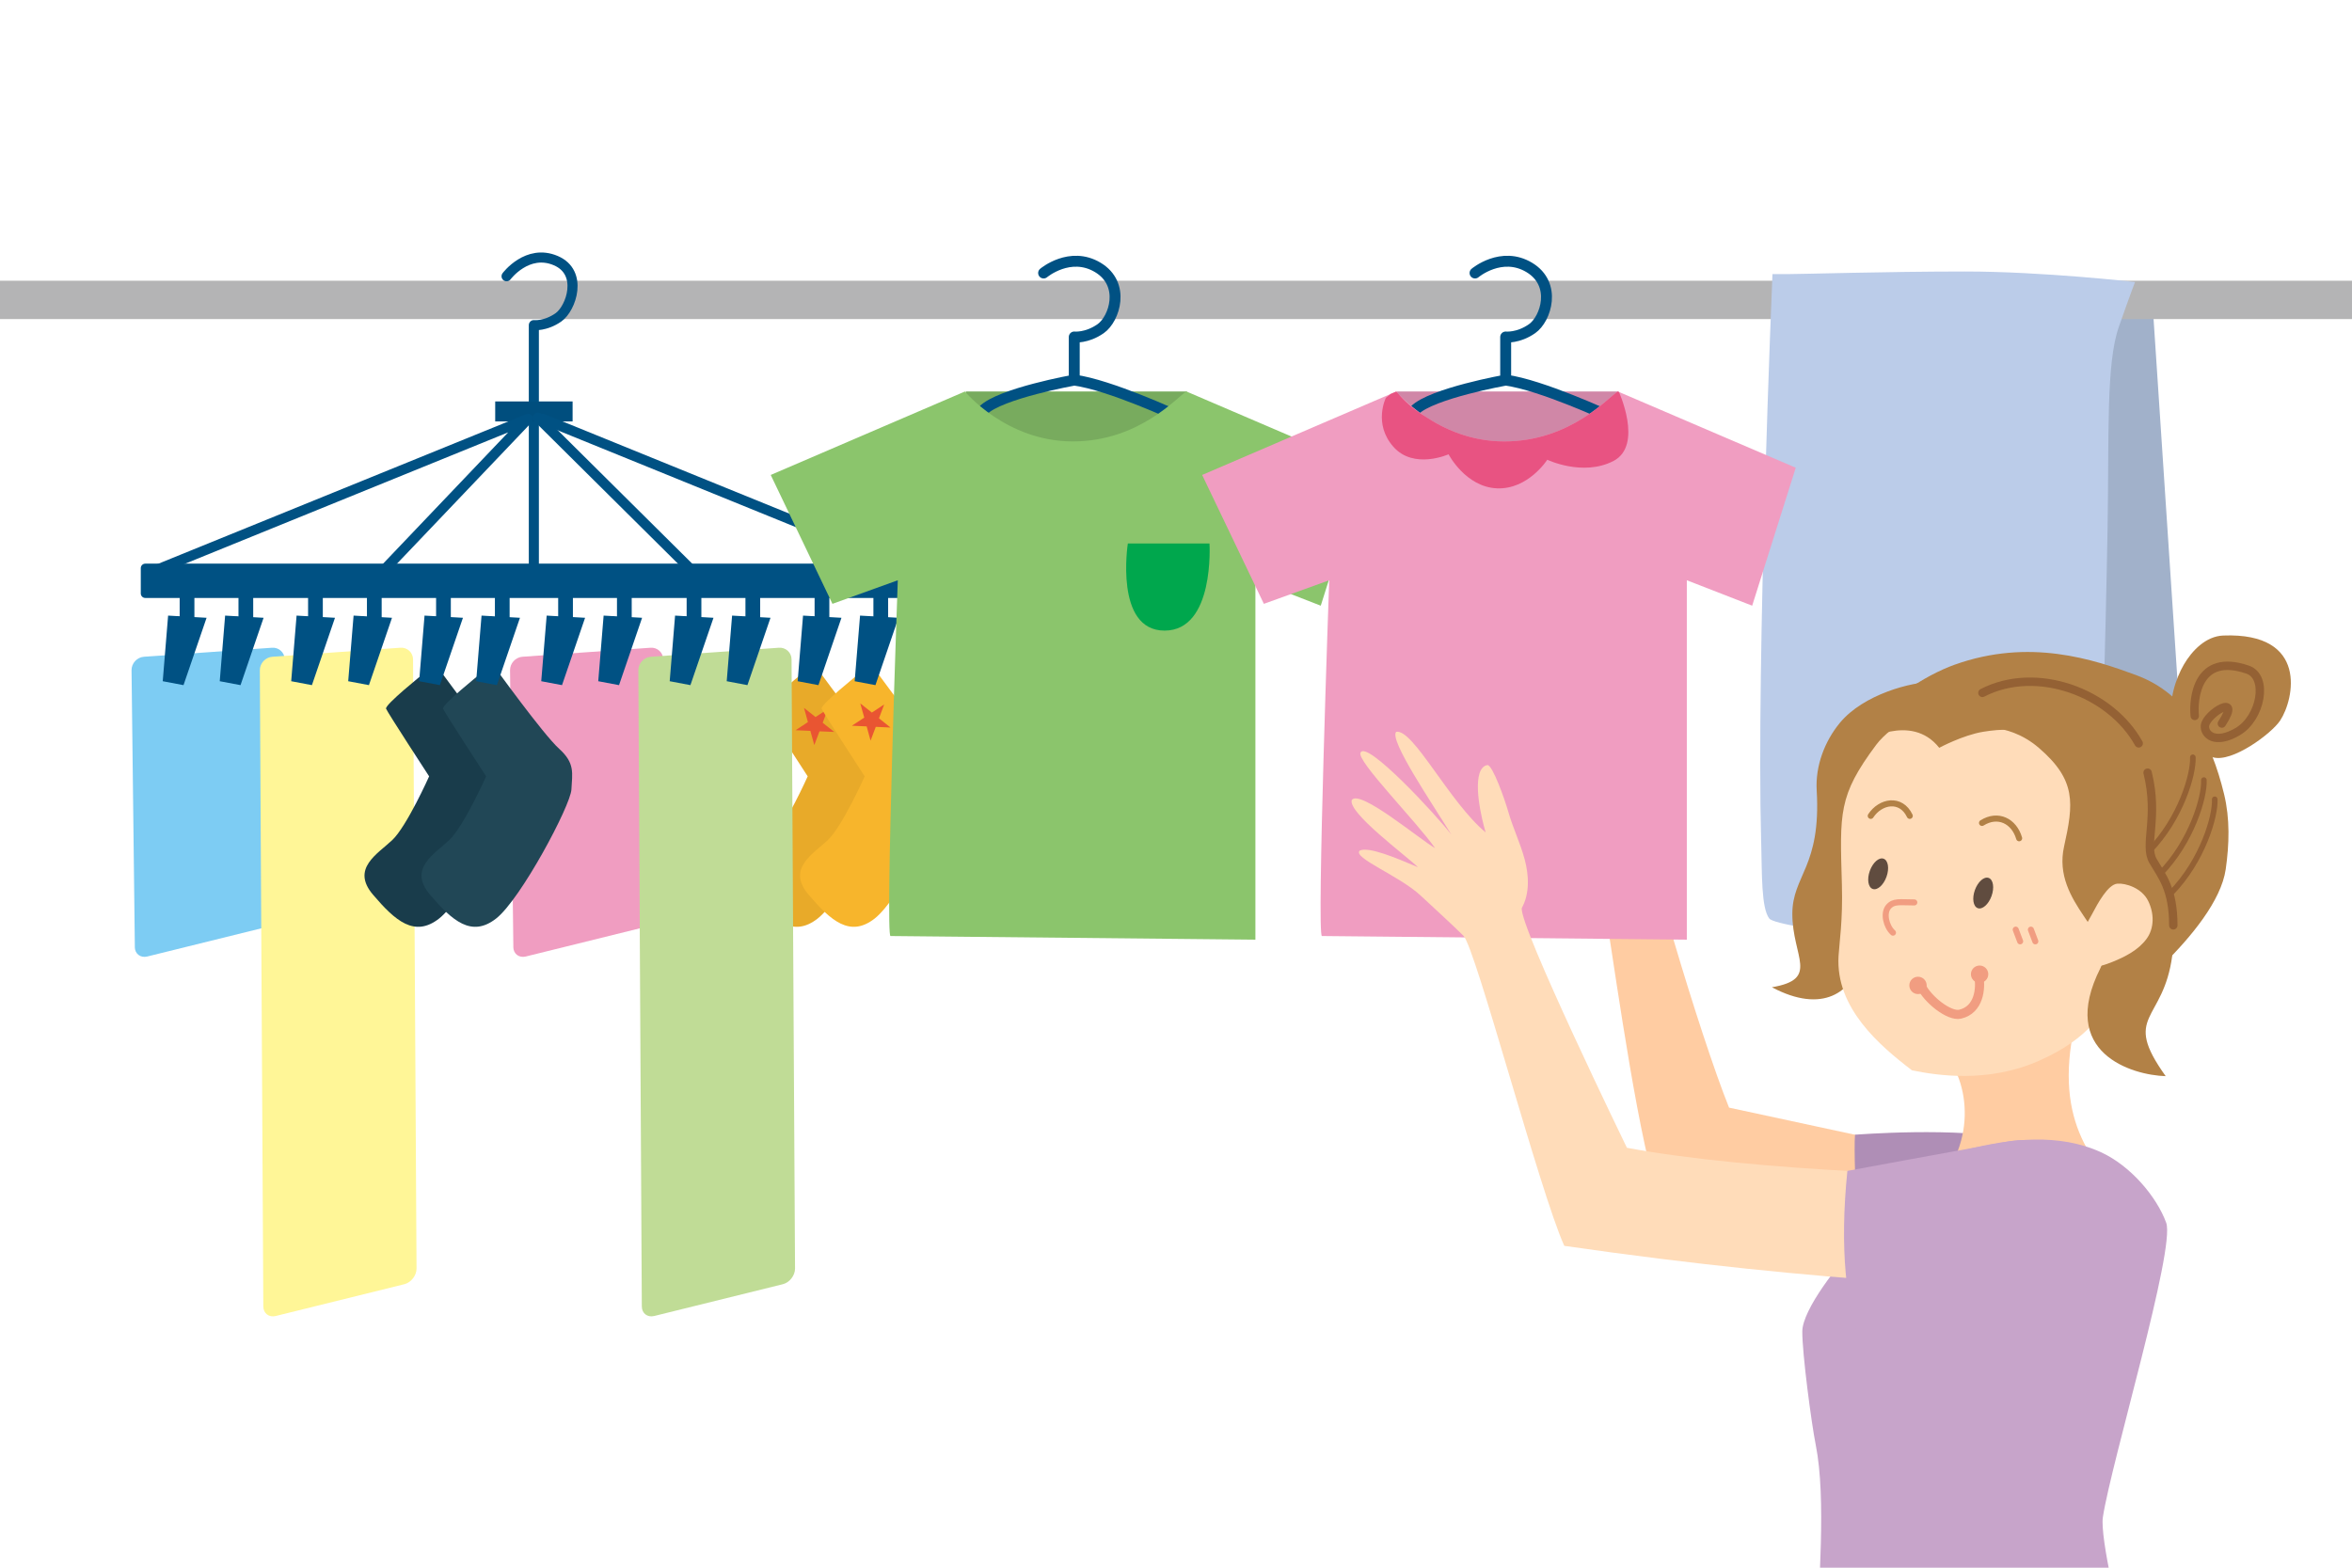 <?xml version="1.0" encoding="UTF-8"?><svg id="_レイヤー_1" xmlns="http://www.w3.org/2000/svg" xmlns:xlink="http://www.w3.org/1999/xlink" viewBox="0 0 420 280"><defs><style>.cls-1{stroke:#b28146;}.cls-1,.cls-2,.cls-3,.cls-4,.cls-5,.cls-6,.cls-7,.cls-8,.cls-9{fill:none;}.cls-1,.cls-2,.cls-3,.cls-5,.cls-6,.cls-7,.cls-8,.cls-9{stroke-linecap:round;}.cls-1,.cls-3{stroke-width:1.08px;}.cls-1,.cls-3,.cls-5{stroke-miterlimit:10;}.cls-2,.cls-6,.cls-7,.cls-8,.cls-9{stroke-linejoin:round;}.cls-2,.cls-9{stroke:#946134;}.cls-3,.cls-5{stroke:#f19d81;}.cls-10{clip-path:url(#clippath);}.cls-4,.cls-11,.cls-12,.cls-13,.cls-14,.cls-15,.cls-16,.cls-17,.cls-18,.cls-19,.cls-20,.cls-21,.cls-22,.cls-23,.cls-24,.cls-25,.cls-26,.cls-27,.cls-28,.cls-29,.cls-30,.cls-31,.cls-32,.cls-33,.cls-34,.cls-35,.cls-36{stroke-width:0px;}.cls-5{stroke-width:1.63px;}.cls-6{stroke-width:1.8px;}.cls-6,.cls-7,.cls-8{stroke:#005183;}.cls-37{clip-path:url(#clippath-1);}.cls-7{stroke-width:2.63px;}.cls-8{stroke-width:1.95px;}.cls-9{stroke-width:1.5px;}.cls-11{fill:#f7b52c;}.cls-12{fill:#604c3f;}.cls-13{fill:#78ab5e;}.cls-14{fill:#a1b1ca;}.cls-15{fill:#193c4b;}.cls-16{fill:#214756;}.cls-17{fill:#c7a4ca;}.cls-18{fill:#d087a7;}.cls-19{fill:#af8eb6;}.cls-20{fill:#bbcce9;}.cls-21{fill:#c0dc96;}.cls-22{fill:#b28146;}.cls-23{fill:#b4b4b5;}.cls-24{fill:#8bc56c;}.cls-25{fill:#7dccf3;}.cls-26{fill:#fff697;}.cls-27{fill:#f09dc1;}.cls-28{fill:#e85382;}.cls-29{fill:#ffcca2;}.cls-30{fill:#f19d81;}.cls-31{fill:#e8aa29;}.cls-32{fill:#e95532;}.cls-33{fill:#ffdcb9;}.cls-34{fill:#00a74d;}.cls-35{fill:#005183;}.cls-36{fill:#004e7e;}</style><clipPath id="clippath"><rect class="cls-4" width="420" height="280"/></clipPath><clipPath id="clippath-1"><path class="cls-4" d="M249.36,69.92l-34.69,14.91,11.02,23.02,11.67-4.21s-2.27,63.54-1.3,63.54,65.16.65,65.16.65v-64.19l11.67,4.54,7.78-24.64-31.77-13.62c-1.57.89-8.37,8.92-20.29,8.92s-19.26-8.92-19.26-8.92Z"/></clipPath></defs><g class="cls-10"><path class="cls-29" d="M295.15,210.51c-3.78-14.12-7.55-42.97-8.98-50.84-.52-2.86-.96-6.58-3.13-8.72s-5.06-3.9-7.36-6.04c-3.83-3.55-12.03-8.38-12.35-10.02,3.99,1.64,7.5,4.11,11.64,5.97-2.14-2.08-13.37-13.14-11.86-14.14,2.97.22,11.31,8.88,13.92,10.33-3.47-4.91-12.04-17.1-12.35-18.77,1.01-2.39,6.03,3.96,8.54,6.52,3.07,3.13,5.94,6.45,8.6,9.93-2.9-5.65-11.65-20.39-10.32-21.8,7.14,4.54,9.01,14.16,15.52,19.57,0,0-2.15-7.12-1.09-10.54.21-.69.69-1.4,1.41-1.48.9-.09,3.09,6.1,3.72,8.31.82,2.88,2.14,5.59,2.92,8.48s.94,6.12-.5,8.74c-.55,3.07,10.03,38.81,15.28,51.82l48.92,10.54,5.43,16.69-13.91,10.01-54.03-24.55Z"/><path class="cls-19" d="M333.18,236.73c-.83-4.73-2.33-28.85-1.93-34.06,0,0,18.55-1.48,28.71.86,13.92,3.2,13.09,15.74,13.09,15.74l-11.78,12.71s-19,4.63-28.1,4.75Z"/><path class="cls-14" d="M381.27,50.37l2.89.47s6.36,96.3,6.65,100.53c.29,4.23.58,6.58-1.45,6.58h-19.08l3.76-94.42,3.18-8.93,4.05-4.23Z"/><rect class="cls-23" x="-13.5" y="50.14" width="438.5" height="6.85"/><path class="cls-20" d="M314.5,150.43c.15,5.65,0,11.74,1.44,13.62,1.45,1.88,33.53,5.17,43.36,4.7,9.83-.47,13.3.47,14.45-4.7,1.16-5.17,2.31-52.61,2.6-69.52.29-16.91-.29-29.59,2.02-36.17,2.31-6.58,2.89-7.99,2.89-7.99,0,0-16.48-1.88-30.35-1.88s-29.2.47-31.8.47h-2.6s-2.89,68.58-2.02,101.47Z"/><path class="cls-25" d="M24.07,169.12c.01,1.24,1.01,2.01,2.22,1.72l22.98-5.68c1.2-.3,2.18-1.56,2.16-2.8l-.58-44.57c-.02-1.24-1.04-2.19-2.28-2.1l-22.86,1.61c-1.24.09-2.24,1.17-2.22,2.42l.59,49.4Z"/><path class="cls-26" d="M47.02,233.33c0,1.24,1,2.01,2.2,1.72l22.98-5.68c1.21-.3,2.19-1.56,2.18-2.8l-.62-108.78c0-1.24-1.03-2.19-2.26-2.1l-22.86,1.61c-1.24.09-2.25,1.17-2.24,2.42l.62,113.61Z"/><path class="cls-27" d="M91.66,169.12c.01,1.24,1.01,2.01,2.22,1.72l22.98-5.68c1.2-.3,2.18-1.56,2.16-2.8l-.58-44.57c-.02-1.24-1.04-2.19-2.28-2.1l-22.86,1.61c-1.24.09-2.24,1.17-2.22,2.42l.59,49.4Z"/><path class="cls-6" d="M90.46,49.34s3.7-4.97,8.79-2.79c4.95,2.11,2.77,8.53.46,10.14-2.31,1.61-4.38,1.38-4.38,1.38v44.6"/><rect class="cls-36" x="88.43" y="71.7" width="13.82" height="3.57"/><line class="cls-6" x1="96.94" y1="74.81" x2="163.28" y2="101.79"/><polyline class="cls-6" points="67.53 102.9 94.29 74.81 27.94 101.79"/><line class="cls-6" x1="124.58" y1="102.9" x2="96.05" y2="74.59"/><line class="cls-7" x1="146.78" y1="105.55" x2="146.78" y2="110.65"/><path class="cls-35" d="M25.94,100.67h138.8c.44,0,.8.36.8.8v4.53c0,.44-.36.8-.8.8H25.94c-.44,0-.8-.36-.8-.8v-4.53c0-.44.36-.8.8-.8Z"/><line class="cls-7" x1="157.28" y1="105.55" x2="157.28" y2="110.65"/><path class="cls-31" d="M143.13,120.4s-6.86,5.49-6.59,6.18c.27.69,7.69,12.08,7.69,12.08,0,0-3.98,8.92-6.59,11.39-2.61,2.47-7.41,5.08-3.43,9.75,3.98,4.67,7.41,7.69,11.8,4.26,4.39-3.43,13.31-20.18,13.45-23.06.14-2.88.69-4.67-2.2-7.27-2.88-2.61-11.67-14.82-11.67-14.82,0,0-2.74.55-2.47,1.51Z"/><line class="cls-7" x1="123.93" y1="105.55" x2="123.93" y2="110.65"/><line class="cls-7" x1="134.43" y1="105.55" x2="134.43" y2="110.65"/><path class="cls-21" d="M114.61,233.33c0,1.24,1,2.01,2.2,1.72l22.98-5.68c1.21-.3,2.19-1.56,2.18-2.8l-.62-108.78c0-1.24-1.03-2.19-2.26-2.1l-22.86,1.61c-1.24.09-2.25,1.17-2.24,2.42l.62,113.61Z"/><line class="cls-7" x1="100.99" y1="105.55" x2="100.99" y2="110.65"/><line class="cls-7" x1="111.49" y1="105.55" x2="111.49" y2="110.65"/><line class="cls-7" x1="79.19" y1="105.55" x2="79.19" y2="110.65"/><line class="cls-7" x1="89.69" y1="105.55" x2="89.69" y2="110.65"/><path class="cls-15" d="M75.53,120.4s-6.86,5.49-6.59,6.18c.27.69,7.69,12.08,7.69,12.08,0,0-3.98,8.92-6.59,11.39-2.61,2.47-7.41,5.08-3.43,9.75,3.98,4.67,7.41,7.69,11.8,4.26,4.39-3.43,13.31-20.18,13.45-23.06.14-2.88.69-4.67-2.2-7.27-2.88-2.61-11.67-14.82-11.67-14.82,0,0-2.75.55-2.47,1.51Z"/><line class="cls-7" x1="56.33" y1="105.55" x2="56.33" y2="110.65"/><line class="cls-7" x1="66.84" y1="105.55" x2="66.84" y2="110.65"/><path class="cls-16" d="M85.71,120.4s-6.86,5.49-6.59,6.18c.27.69,7.69,12.08,7.69,12.08,0,0-3.98,8.92-6.59,11.39-2.61,2.47-7.41,5.08-3.43,9.75,3.98,4.67,7.41,7.69,11.8,4.26,4.39-3.43,13.31-20.18,13.45-23.06.14-2.88.69-4.67-2.2-7.27-2.88-2.61-11.67-14.82-11.67-14.82,0,0-2.75.55-2.47,1.51Z"/><line class="cls-7" x1="33.4" y1="105.55" x2="33.4" y2="110.65"/><line class="cls-7" x1="43.9" y1="105.55" x2="43.9" y2="110.65"/><polygon class="cls-32" points="143.57 126.43 145.63 128.07 147.84 126.62 146.91 129.09 148.97 130.73 146.34 130.62 145.41 133.08 144.71 130.54 142.07 130.42 144.27 128.97 143.57 126.43"/><path class="cls-11" d="M153.31,120.4s-6.86,5.49-6.59,6.18c.27.69,7.69,12.08,7.69,12.08,0,0-3.98,8.92-6.59,11.39-2.61,2.47-7.41,5.08-3.43,9.75,3.98,4.67,7.41,7.69,11.8,4.26,4.39-3.43,13.31-20.18,13.45-23.06s.69-4.67-2.2-7.27c-2.88-2.61-11.67-14.82-11.67-14.82,0,0-2.75.55-2.47,1.51Z"/><polygon class="cls-32" points="153.62 125.63 155.69 127.27 157.89 125.82 156.96 128.29 159.02 129.94 156.39 129.82 155.46 132.28 154.76 129.74 152.12 129.62 154.33 128.17 153.62 125.63"/><polygon class="cls-35" points="152.62 121.67 153.58 109.95 160.44 110.34 156.33 122.37 152.62 121.67"/><polygon class="cls-35" points="142.44 121.67 143.4 109.95 150.26 110.34 146.15 122.37 142.44 121.67"/><polygon class="cls-35" points="119.59 121.67 120.55 109.95 127.41 110.34 123.29 122.37 119.59 121.67"/><polygon class="cls-35" points="129.77 121.67 130.73 109.95 137.59 110.34 133.47 122.37 129.77 121.67"/><polygon class="cls-35" points="96.65 121.67 97.62 109.95 104.48 110.34 100.36 122.37 96.65 121.67"/><polygon class="cls-35" points="106.83 121.67 107.79 109.95 114.66 110.34 110.54 122.37 106.83 121.67"/><polygon class="cls-35" points="74.85 121.67 75.81 109.95 82.67 110.34 78.55 122.37 74.85 121.67"/><polygon class="cls-35" points="85.03 121.67 85.99 109.95 92.85 110.34 88.73 122.37 85.03 121.67"/><polygon class="cls-35" points="52 121.67 52.96 109.95 59.82 110.34 55.7 122.37 52 121.67"/><polygon class="cls-35" points="62.18 121.67 63.14 109.95 70 110.34 65.88 122.37 62.18 121.67"/><polygon class="cls-35" points="29.06 121.67 30.02 109.95 36.89 110.34 32.77 122.37 29.06 121.67"/><polygon class="cls-35" points="39.24 121.67 40.2 109.95 47.07 110.34 42.95 122.37 39.24 121.67"/><rect class="cls-13" x="172.46" y="69.92" width="39.48" height="11.99"/><path class="cls-8" d="M186.36,48.76s4.72-3.98,9.69-.99,2.98,9.19.5,10.93c-2.48,1.74-4.72,1.49-4.72,1.49v7.7s-13.23,2.37-16.25,5.39"/><path class="cls-8" d="M210.31,74.37s-12.15-5.65-18.48-6.48"/><path class="cls-24" d="M172.32,69.92l-34.69,14.91,11.02,23.02,11.67-4.21s-2.27,63.54-1.3,63.54,65.16.65,65.16.65v-64.19l11.67,4.54,7.78-24.64-31.77-13.62c-1.57.89-8.37,8.92-20.29,8.92s-19.26-8.92-19.26-8.92Z"/><path class="cls-34" d="M201.39,97.07h14.59s.97,15.56-8.02,15.56-6.56-15.56-6.56-15.56Z"/><rect class="cls-18" x="249.49" y="69.92" width="39.48" height="11.99"/><path class="cls-8" d="M263.4,48.76s4.72-3.98,9.69-.99,2.98,9.19.5,10.93c-2.48,1.74-4.72,1.49-4.72,1.49v7.7s-13.23,2.37-16.25,5.39"/><path class="cls-8" d="M287.34,74.37s-12.15-5.65-18.48-6.48"/><path class="cls-27" d="M249.36,69.92l-34.69,14.91,11.02,23.02,11.67-4.21s-2.27,63.54-1.3,63.54,65.16.65,65.16.65v-64.19l11.67,4.54,7.78-24.64-31.77-13.62c-1.57.89-8.37,8.92-20.29,8.92s-19.26-8.92-19.26-8.92Z"/><g class="cls-37"><path class="cls-28" d="M247.48,71.05s-2.31,4.62,1.34,8.75c3.65,4.13,9.85,1.34,9.85,1.34,0,0,3.04,5.84,8.63,6.08,5.59.24,9-5.11,9-5.11,0,0,6.32,3.04,11.79.24,5.47-2.8.89-12.63.89-12.63,0,0-8.18,7.24-16.44,8.58-8.27,1.34-18.93-2.62-23.31-8.58,0,0-.41.23-1.74,1.32Z"/></g><path class="cls-29" d="M370.5,183c-4,18,3.94,25.24,9.68,31.74-18.57,7.36-30.99,4.72-37.13-.56,9.45-7.18,9.45-19.18,4.58-25.55l22.87-5.63Z"/><path class="cls-22" d="M355.59,125.52c-2.05-2.45-5.16-3.77-10.1-3.76-4.25.01-12.73,2.28-16.92,7.32-2.76,3.33-4.41,7.75-4.16,12.07.81,13.74-4.35,15.18-4.35,22.08,0,7.73,4.94,11.64-3.65,13.1,9.02,4.8,14.44.95,15.89-5.15s-.18-4.24,2.27-13.3c2.45-9.07,21.01-32.35,21.01-32.35Z"/><path class="cls-33" d="M341.4,191.15c-5.82-4.45-13.64-11.15-13.09-20.4.15-2.5.78-6.27.6-12.75-.36-12.83-.69-15.84,6.13-24.98,2.53-3.39,10.42-8.59,18.88-9.39,7.92-.75,28.17,2.5,33.42,18.75,5.25,16.25-4.53,27.61-8.5,33.5-3.33,4.95-5.68,9.59-14.78,13.6s-18.17,2.61-22.66,1.68Z"/><path class="cls-22" d="M346.29,133.56c-5.04-6.38-13.67-1.03-13.67-1.03,2.51-6.98,11.64-12.08,16.31-13.77,13.51-4.87,24.99-.95,32.52,1.82,9.13,3.36,13.42,11.82,15.71,21.27,1.06,4.37.93,8.95.29,13.4-1.6,11.21-21.37,25.89-21.37,25.89,0,0,2.81-9.01,1.03-12.92-1.4-3.08-8.08-12.64-6.73-14.32s2.55-10.76-.52-16.42c-3.66-6.78-9.07-7.87-15.71-6.78-3.66.6-7.87,2.87-7.87,2.87Z"/><path class="cls-22" d="M388.1,128.09c-1-2.67.43-6.91,1.88-9.4s3.93-5.06,7.03-5.18c15.29-.59,12.65,11.41,10.17,15.17-1.54,2.34-8.62,7.62-12.05,6.57-4.17-1.27-7.03-7.17-7.03-7.17Z"/><path class="cls-22" d="M351.82,130.05c14.18-8.29,25.28-3.76,30.72-.3,5.26,3.34.55,15.62,1.93,24.03.66,4.04,4.51,8.62,3.44,16.84-1.58,12.1-9.12,10.5-1.18,21.59-6.03-.18-19.29-4.15-11.66-19.29,3.02-6.01-8.74-11.52-6.49-21.71,1.71-7.72,2.23-11.86-4.52-17.65-5.75-4.94-12.24-3.5-12.24-3.5Z"/><ellipse class="cls-12" cx="335.4" cy="156.09" rx="2.87" ry="1.58" transform="translate(74.91 418.77) rotate(-70.2)"/><ellipse class="cls-12" cx="354.16" cy="159.52" rx="2.87" ry="1.58" transform="translate(84.09 438.69) rotate(-70.2)"/><path class="cls-3" d="M338.03,166.58c-1.24-1.13-1.75-3.49-.82-4.6s2.08-.8,4.63-.8"/><path class="cls-5" d="M343.05,176.07c1.14,2.42,5,5.52,6.97,5.07,3.43-.79,3.71-4.67,3.36-6.66"/><path class="cls-1" d="M353.93,146.98c2.86-1.79,5.73-.34,6.63,2.74"/><path class="cls-1" d="M341.03,145.72c-1.59-3.33-5.25-2.62-6.97,0"/><path class="cls-9" d="M354,123.75c9.7-5,22.88-.05,27.91,9.02"/><path class="cls-9" d="M383.5,138c2,8-.69,12.93.97,15.78,1.56,2.68,3.62,5,3.62,11.49"/><path class="cls-33" d="M372.19,165.77s1.02-1.81,1.34-2.41c1.08-2.05,2.89-5.39,4.56-5.53,1.45-.13,4.38.75,5.52,3.1,1.07,2.19,1.13,4.84-.32,6.79s-3.73,3.13-5.99,4.05c-1.36.55-2.79,1.04-4.26.95l-.86-6.94Z"/><path class="cls-2" d="M391.58,135.26c.14,3.02-2.15,10.94-7.82,16.76"/><path class="cls-2" d="M393.55,139.33c.14,3.02-2.15,10.94-7.82,16.76"/><path class="cls-2" d="M395.49,142.76c.14,3.02-2.15,10.94-7.82,16.76"/><path class="cls-9" d="M396.76,129.23c3.71-5.69-2.82-1.76-3.02.39-.14,1.54,1.77,3.46,5.88,1.03s5.49-9.76,1.74-11.05c-8.96-3.09-9.76,5.11-9.44,8.27"/><line class="cls-3" x1="359.95" y1="166.04" x2="360.74" y2="168.13"/><line class="cls-3" x1="362.66" y1="166.04" x2="363.45" y2="168.13"/><path class="cls-17" d="M324.45,293.5c.22-9.9,1.72-25.72-.21-35.43-.77-3.85-2.43-16.36-2.4-20.28s6.61-12.24,9.42-14.99l11.65-13.01c1.89-2.59,5.17-3.68,8.28-4.47,7.9-2,16.55-2.92,23.97.47,5.34,2.44,9.97,7.98,11.66,12.6s-9.82,42.8-11.31,52.61c-.53,3.49,3.04,19.38,4.69,22.5h-55.74Z"/><path class="cls-33" d="M339.5,229c-17.24-1.22-36-3-60.16-6.48-4.38-9.62-15.84-53.25-18.01-55.39s-5.37-5.06-7.67-7.2c-3.83-3.55-12.16-6.72-10.86-8,1.56-.79,6.51,1.3,10.41,2.96-2.14-2.08-12.56-9.76-11.82-12,1.41-2.02,12.27,7.15,14.88,8.59-3.47-4.91-14.05-15.59-13.32-17.04,1.01-2.39,13.57,11.16,16.23,14.65-3.42-5.59-11.19-16.97-9.86-18.38,3.02-.59,9.47,12.55,15.97,17.96,0,0-2.15-7.12-1.09-10.54.21-.69.69-1.4,1.41-1.48.9-.09,3.09,6.1,3.72,8.31.82,2.88,2.14,5.59,2.92,8.48s.94,6.12-.5,8.74c-.55,3.07,18.77,42.82,18.77,42.82,22.1,4.16,61.82,5.63,84.3,4.84l-35.32,19.16Z"/><path class="cls-17" d="M332.72,241.8c-3.17-8.44-4.22-18.99-2.83-32.67,0,0,18.42-3.41,28.68-5.25s19.28,6.43,19.28,6.43l-11.78,25.93s-24.25,5.44-33.35,5.56Z"/><circle class="cls-30" cx="353.5" cy="174" r="1.55"/><circle class="cls-30" cx="342.5" cy="176" r="1.55"/></g></svg>